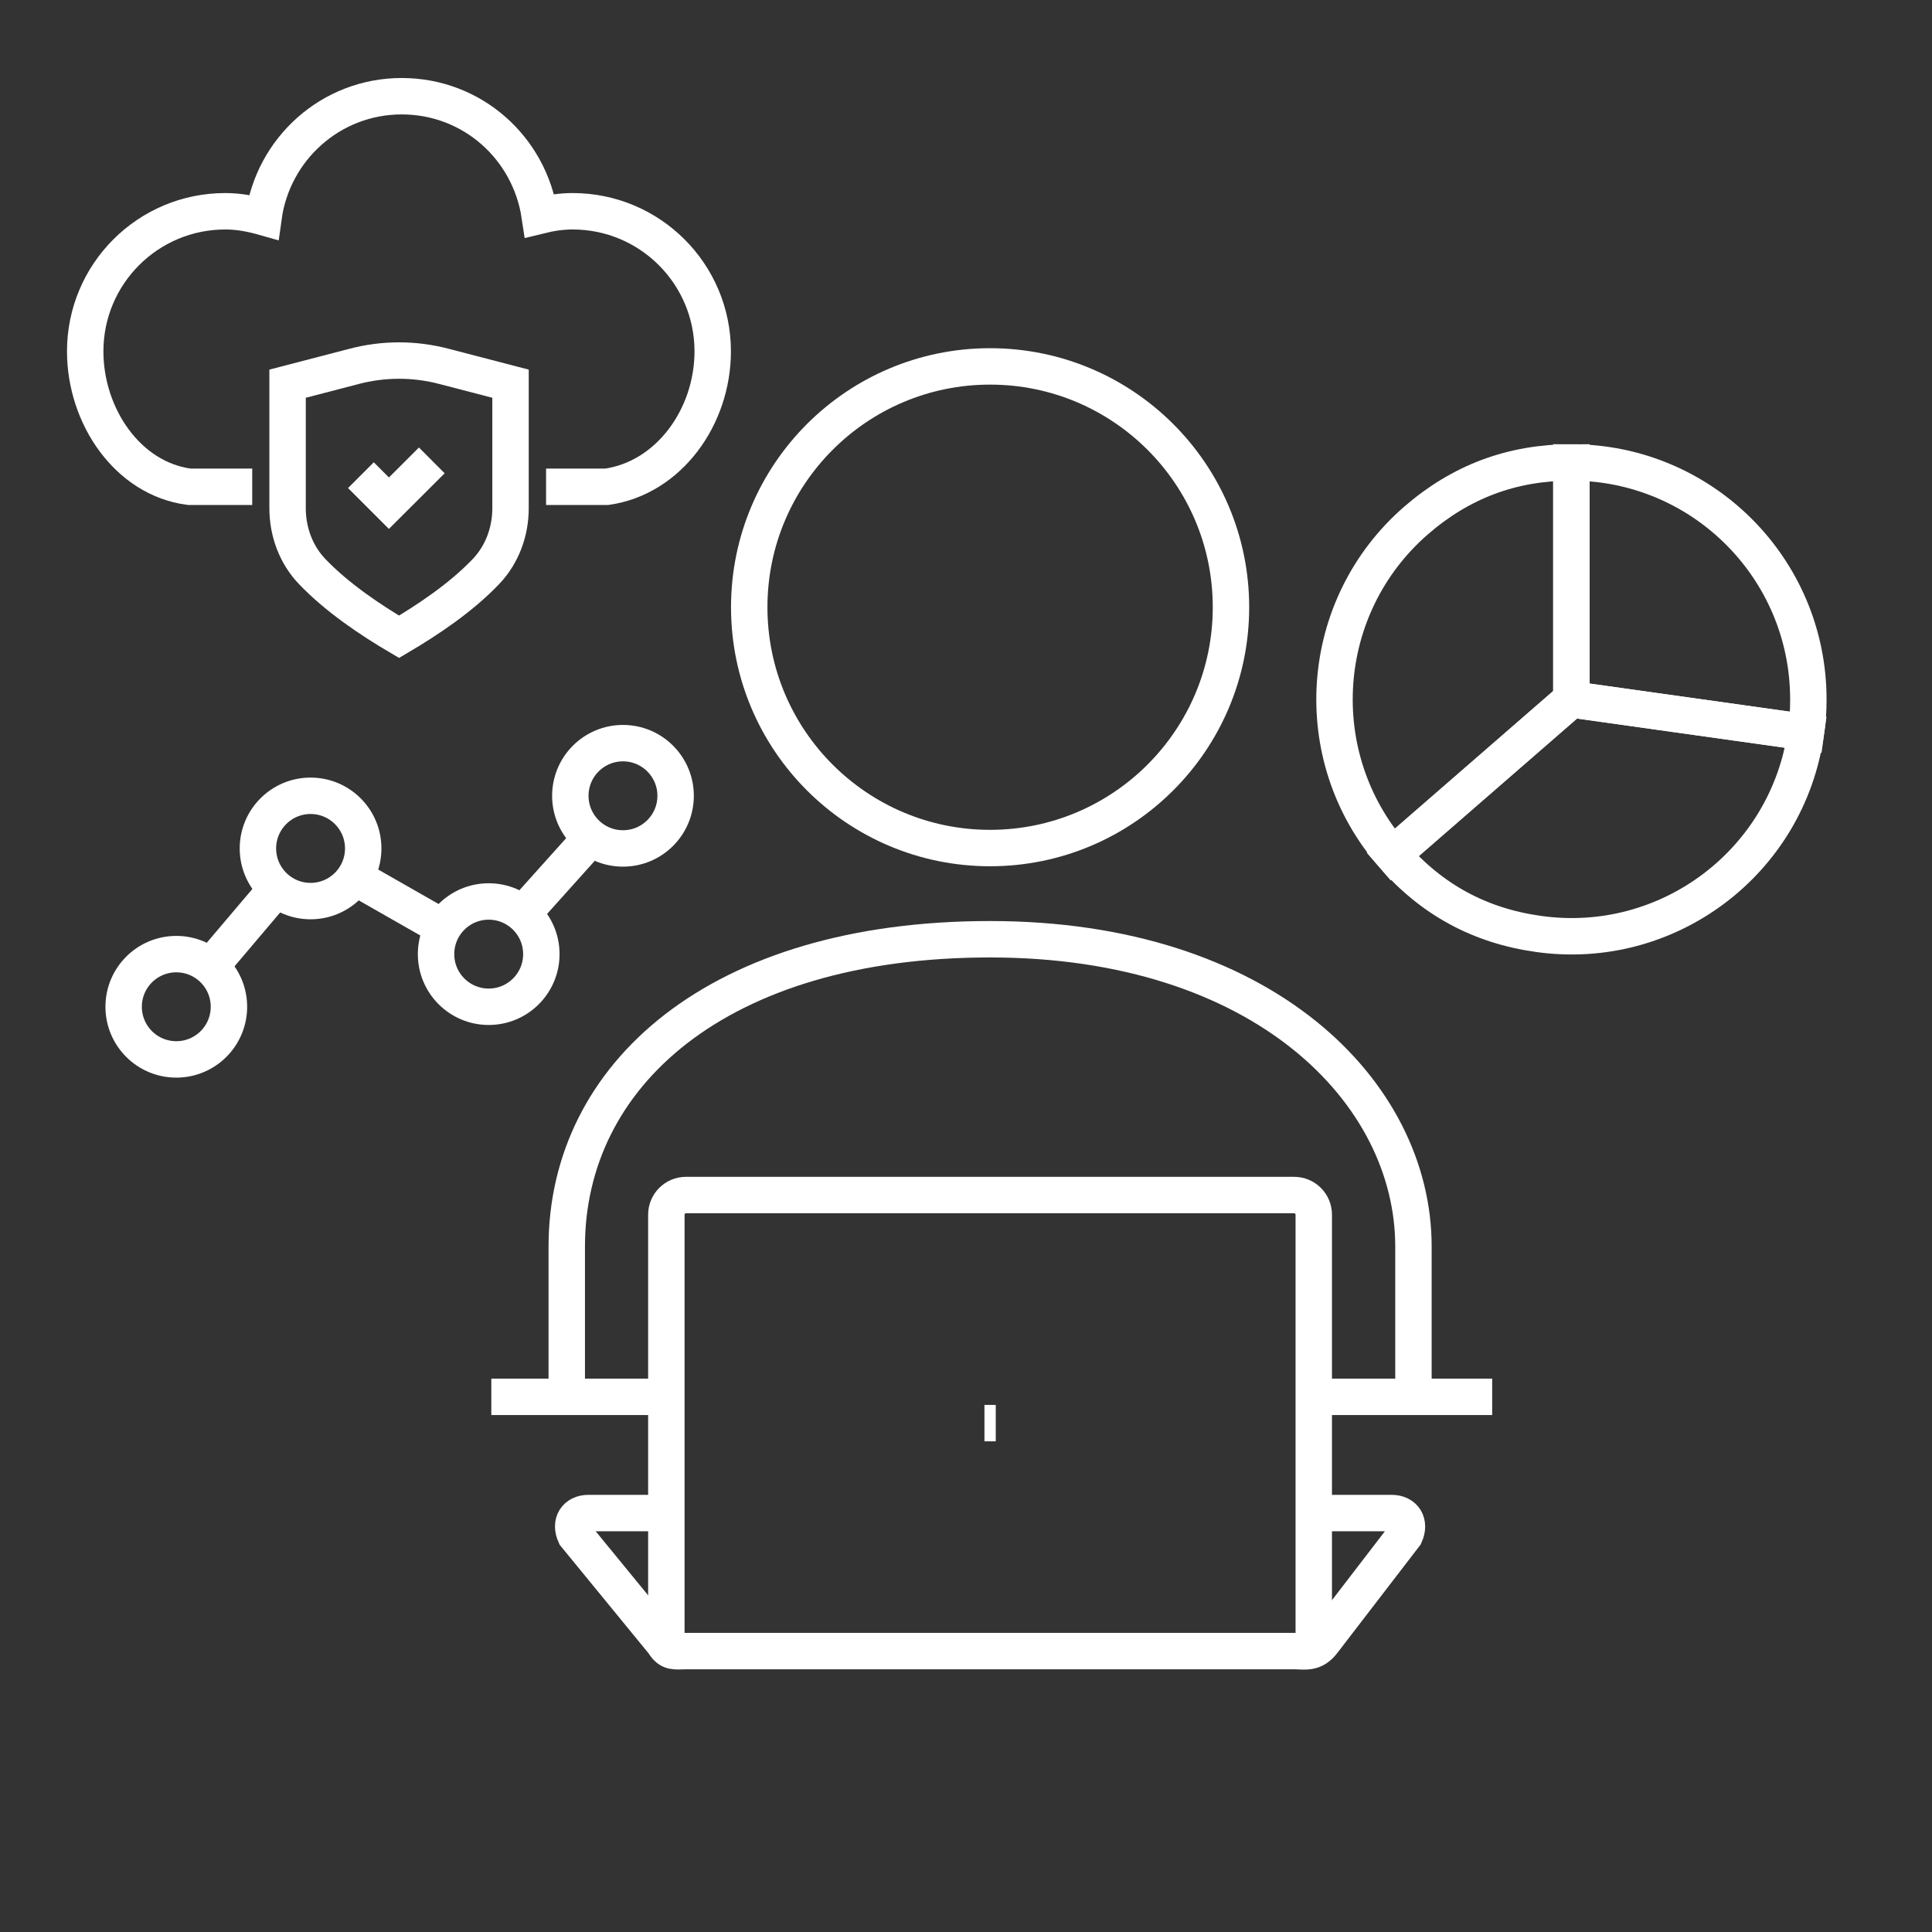 <?xml version="1.0" encoding="UTF-8"?><svg id="Layer_1" xmlns="http://www.w3.org/2000/svg" viewBox="0 0 200 200"><rect x="0" y="0" width="200" height="200" fill="#333333" stroke="none"/><defs><style>.cls-1{fill:none;stroke:#fff;stroke-miterlimit:10;stroke-width:3.77px;}</style></defs><path class="cls-1" d="m102.49,37.93c-13.76,0-24.93,11.16-24.93,24.93s11.17,24.93,24.93,24.93,24.94-11.16,24.94-24.93-11.17-24.93-24.94-24.93Z"/><line class="cls-1" x1="136" y1="144.6" x2="154.47" y2="144.6"/><line class="cls-1" x1="50.86" y1="144.6" x2="68.98" y2="144.6"/><path class="cls-1" d="m136,156.63h8.05c1.34,0,1.95,1.04,1.39,2.28l-8.49,11.05c-.96,1.26-1.86.96-2.98.96h-62.96c-1.12,0-1.69.22-2.32-.85l-9.14-11.16c-.57-1.24.04-2.28,1.38-2.28h8.05"/><path class="cls-1" d="m146.32,144.6v-15.56c0-15.98-15.57-31.81-43.83-31.81s-43.82,14.14-43.82,31.81v15.56"/><path class="cls-1" d="m68.98,170.46v-44.72c0-1.12.91-2.03,2.03-2.03h62.96c1.12,0,2.03.91,2.03,2.03v45.01"/><line class="cls-1" x1="101.91" y1="147.32" x2="103.08" y2="147.32"/><path class="cls-1" d="m56.04,98.77c0,3.01-2.44,5.45-5.45,5.45s-5.45-2.44-5.45-5.45,2.44-5.45,5.45-5.45,5.45,2.44,5.45,5.45Z"/><path class="cls-1" d="m69.94,82.38c0,3.01-2.44,5.45-5.45,5.45s-5.45-2.44-5.45-5.45,2.44-5.45,5.45-5.45,5.45,2.44,5.45,5.45Z"/><path class="cls-1" d="m23.7,104.22c0,3.01-2.44,5.45-5.45,5.45s-5.45-2.44-5.45-5.45,2.44-5.45,5.45-5.45,5.45,2.44,5.45,5.45Z"/><path class="cls-1" d="m37.6,87.83c0,3.01-2.44,5.45-5.45,5.45s-5.45-2.44-5.45-5.45,2.44-5.45,5.45-5.45,5.45,2.44,5.45,5.45Z"/><line class="cls-1" x1="21.82" y1="100.02" x2="28.59" y2="92.03"/><line class="cls-1" x1="36.72" y1="90.8" x2="45.89" y2="96.03"/><line class="cls-1" x1="54.1" y1="94.61" x2="61.19" y2="86.71"/><path class="cls-1" d="m162.67,72.4l-18.51,16.09c-8.88-10.22-7.8-25.71,2.42-34.6,4.64-4.03,9.94-6.02,16.09-6.02v24.53Z"/><path class="cls-1" d="m162.67,72.4l24.28,3.41c-1.88,13.41-14.28,22.76-27.69,20.87-6.09-.85-11.06-3.56-15.1-8.2l18.51-16.09Z"/><path class="cls-1" d="m162.67,72.4v-24.53c13.55,0,24.53,10.98,24.53,24.53,0,1.22-.07,2.21-.24,3.41l-24.28-3.41Z"/><path class="cls-1" d="m26.11,50.39h-6.52c-6.36-.83-10.77-7.3-10.77-14.02,0-8.01,6.49-14.5,14.5-14.5,1.38,0,2.69.25,3.96.61.97-7.06,6.97-12.52,14.3-12.52s13.24,5.37,14.29,12.36c1.1-.27,2.23-.45,3.41-.45,8.01,0,14.5,6.49,14.5,14.5,0,6.78-4.53,13.09-10.95,14.02h-6.3"/><path class="cls-1" d="m29.77,39.72v12.89c0,2.43.87,4.81,2.55,6.56,2.59,2.71,6.05,5.02,8.99,6.75,2.93-1.73,6.4-4.03,8.99-6.75,1.68-1.76,2.55-4.13,2.55-6.56v-12.89s-6.84-1.78-6.84-1.78c-3.08-.82-6.32-.82-9.4,0l-6.84,1.78Z"/><polyline class="cls-1" points="37.36 49.19 40.26 52.09 44.7 47.66"/></svg>